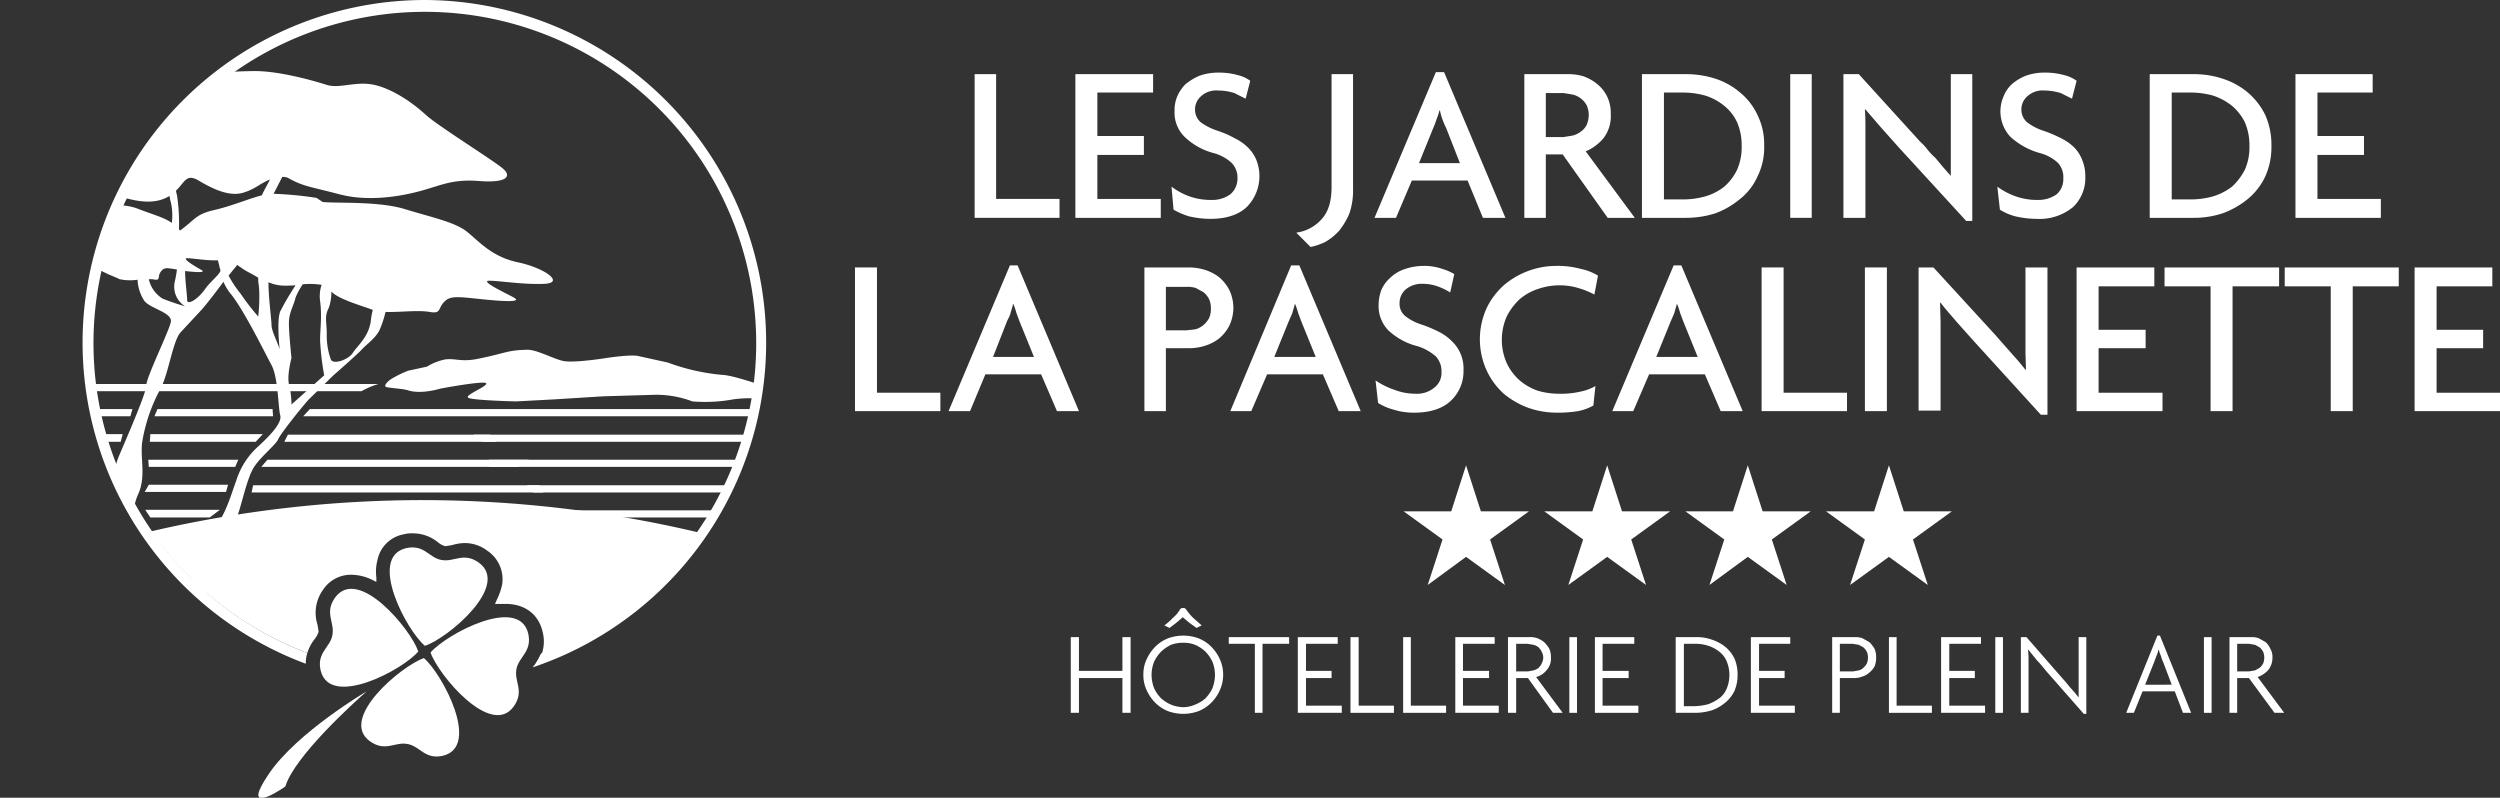 <svg xmlns="http://www.w3.org/2000/svg" xmlns:xlink="http://www.w3.org/1999/xlink" viewBox="0 0 488.9 156"><rect x="0" y="0" width="488.9" height="156" fill="#333333" stroke="none"/><defs><style>.cls-1{fill:none;}.cls-2{clip-path:url(#clip-path);}.cls-3{fill:#fff;}.cls-4{fill:#fff;}</style><clipPath id="clip-path" transform="translate(-37.3 -190)"><circle class="cls-1" cx="120.3" cy="257.1" r="65.4"/></clipPath></defs><g class="cls-2"><path class="cls-3" d="M111.3,265.1H43.7v1.4H108A15.4,15.4,0,0,1,111.3,265.1Z" transform="translate(-37.3 -190)"/><polygon class="cls-3" points="25.5 81.4 6.4 81.4 6.4 80 25.9 80 25.5 81.4"/><polygon class="cls-3" points="30.2 81.4 53.4 81.4 53.3 80 30.8 80 30.2 81.4"/><polygon class="cls-3" points="60.6 80 59.3 81.4 166.9 81.4 166.9 80 60.6 80"/><path class="cls-3" d="M114,264a22.9,22.9,0,0,1,3.1-1.5l3.7-.8a10.8,10.8,0,0,1,3.5-1.4c2.1-.3,3.2.6,6.8-.2,5.3-1.1,5.4-1.6,9.2-1.7,1.9-.1,5.2,1.8,7.2,2.2s7.8-.5,7.8-.5,4.9-.8,6.7-.5l5.9,1.3a40.9,40.9,0,0,0,10.5,2.4c2.7.1,8.3,2.4,9.5,2.3s1.4,2.2,1.4,2.2l1.1,1.1a22.1,22.1,0,0,0-9.7-.8,30.7,30.7,0,0,1-8,.4,19.9,19.9,0,0,0-7.2-1.3l-10.2.3-9.6.6-7.5.4s-8.4-.2-9.3-.7,3.5-2.1,3.5-2.8-9,1-9,1-3.8,1.2-6.4.3c-1.1-.3-3.3-.4-4.1-.6S113.3,264.4,114,264Z" transform="translate(-37.3 -190)"/><path class="cls-3" d="M138.6,241.3c-5.2-1.1-7.6-4.1-10-6s-6.9-2.8-12.1-4.4-13.3-1.1-16.1-1.4l-1.2-.8a69.5,69.5,0,0,0-8.4-.8l1.7-3.3a2.4,2.4,0,0,1,1.5.4c2.8,1.5,4,1.5,9.7,3s12,.4,16-.7,6.1-2.3,11.3-1.9,6.4-.8,4.8-2.3-12.8-8.4-15.3-10.7-6.4-5-10-5.8-6.8.8-9.3,0-9.2-2.7-14-2.7-16.1.8-21.3,2-10.1,2.3-13.3,5.7A115.2,115.2,0,0,1,41,221.5l8.4,3.5,10,3c3.7,1.2,7.7,2.3,10.9.4h.2a3.6,3.6,0,0,0,.2,1.1,11.7,11.7,0,0,1,.2,4.1c-1.5-1.1-3.9-1.7-6.7-2.8s-7.7-.7-9.4-.9l-.7-.6s-4.7-.8-6.1-.4-3.5,1.6-5.6,2.1-2.1,1.4-4.3,3.1,0,2.5,3.3,2.8,2.6,1,5.2,2.7,3.3,1.7,5.2,1.5,3.3-.3,4,.8,3.7,2.1,4.9,2.7a9.6,9.6,0,0,0,3.5.1,8.3,8.3,0,0,0,1.3,4.1c1.2,1.6,5.6,2.3,5.2,4.2s-4.8,10.8-4.8,12.4-4.4,11.5-5.3,13.7a16.7,16.7,0,0,0-1.2,8.2c.4,3.6-1.2,9.1-2.8,13.4s-.8,3.3.8,4.2,3.7-2.3,3.7-2.3.8-3.2,1.6-5.5,0-6.9,1.6-10.4.4-6.9.8-10.2A33,33,0,0,1,68.7,266c1.6-3,2.4-9.5,4-11.1l4-4.3c1-1.1,3.2-4,4.3-5.5a10.5,10.5,0,0,0,1.2,2.1c2.6,3,6.9,11.8,8.2,14.2s1.3,8.4,1.7,9.8-1.7,3.7-4.3,6.1a14.9,14.9,0,0,0-4.3,6.7c-.9,2.4-1.7,5.4-3.4,8.1S70.7,312,70.7,312l4.5,2.5s4.4-16.3,6.6-18,1.3-3.7,2.1-6.1,1.8-7.1,3.1-9.1,4.3-4.4,4.7-5.4,4.7-6.4,6-7.8l4.8-4.7s4.7-4.1,5.6-5.1,2.5-2,3.4-3.7a21.7,21.7,0,0,0,1.2-3.6c2.6.1,6.3-.4,8.6,0s1.6-.6,2.8-1.9,2.5-1.1,7.3-.6,8,.6,6.4-.3-6.8-3.3-4.8-3.3,6.8.8,10.8.6S143.8,242.4,138.6,241.3ZM76.3,225.4c3.2,1.9,6.1,3,8.5,2.3s3.3-1.8,5.3-2.6c-.5,1-1.1,2-1.6,3.1-2.4.6-5.9,2.1-9.4,2.9s-3.6,1.8-6.6,4l-.2-.3a36,36,0,0,0-.4-6.7c-.1-.2-.1-.5-.2-.8C73.5,225.6,73.7,223.8,76.3,225.4Zm-7.2,23a6,6,0,0,1-2.7-3.8h.7c1.8.4.9-.4,1.6-1.4s1.2-.8,3.2-.5a22.3,22.3,0,0,1-.4,2.3,4.5,4.5,0,0,0,2,4.9A45.4,45.4,0,0,1,69.1,248.4Zm8.4-2c-1.6,2.3-3.6,3.3-3.6,2.3s-.4-3.7-.4-5.7c2.5.3,4.1.3,3.2-.2s-4-2.3-2.8-2.3,3.8.5,6,.4c.2.6.3,1.3.5,1.9S78.4,245.1,77.5,246.4Zm10.3,5.5a44.1,44.1,0,0,1-3.4-4.4,22.4,22.4,0,0,1-2.4-3.6l1.7-2.1a16.2,16.2,0,0,0,2.7,1.7l1.4.8v.8a12.5,12.5,0,0,1,.2,2.1A33.5,33.5,0,0,1,87.8,251.9Zm4.3-1c-.6,1.5-.3,5.7-.1,7.4-.4-1.3-1.6-3.6-1.6-4.7s-.6-5.3-.6-8.4c1.9.8,3.2.7,5.3.6A54.2,54.2,0,0,0,92.1,250.9Zm2.2,18.2a17,17,0,0,0-.5-4c-.4-1.7.5-5.1.5-5.1s-.5-4.7-.5-6.8.9-3.3,1.3-5a13.9,13.9,0,0,1,1.4-2.6,14.7,14.7,0,0,1,3.7.1,6.9,6.9,0,0,0-.3,3.2c.4,3,0,5.4,0,7.7a52,52,0,0,0,.8,6.8Zm12-10.1c-.8,1.3-3.8,2.4-4.3,1.3a13.9,13.9,0,0,1-.8-5c0-2.4-.5-3.4.4-5.1a9.3,9.3,0,0,0,.5-3.2c1.3,1.5,6,2.8,8.1,3.6a15.7,15.7,0,0,0-.4,2.3C109.3,256,107.2,257.6,106.3,259Z" transform="translate(-37.3 -190)"/><path class="cls-3" d="M142.8,289.8a6.1,6.1,0,0,1-.1,1.4h61.5v-1.4Z" transform="translate(-37.3 -190)"/><polygon class="cls-3" points="29.4 101.2 41 101.2 43 99.7 28.4 99.7 29.4 101.2"/><path class="cls-3" d="M86.5,286.3h57c.4-.6-1.1-1.1-.6-1.4H86.8Z" transform="translate(-37.3 -190)"/><polygon class="cls-3" points="28.3 96.2 44.2 96.2 44.6 94.8 29.1 94.8 28.3 96.2"/><path class="cls-3" d="M140.3,284.9a5.8,5.8,0,0,1,1.3,1.4h62.6v-1.4Z" transform="translate(-37.3 -190)"/><path class="cls-3" d="M88.4,281.3h50.3c0-.3,2-1.3,2-1.4H89.6Z" transform="translate(-37.3 -190)"/><polygon class="cls-3" points="29.1 91.3 46 91.3 46.6 89.9 29 89.9 29.1 91.3"/><path class="cls-3" d="M132.9,279.9c0,.1.1.2.1.3a3.7,3.7,0,0,1-.1,1.1h71.3v-1.4Z" transform="translate(-37.3 -190)"/><path class="cls-3" d="M92.9,276.4h41.3c.5-.5-1.7-1-1-1.4H93.6Z" transform="translate(-37.3 -190)"/><polygon class="cls-3" points="23.6 86.4 6.4 86.4 6.4 84.9 24 84.9 23.6 86.4"/><polygon class="cls-3" points="29.3 86.4 50 86.4 51.4 84.9 29.4 84.9 29.3 86.4"/><path class="cls-3" d="M129.9,275l1.7,1.4h72.6V275Z" transform="translate(-37.3 -190)"/></g><polygon class="cls-4" points="83 50.7 83 50.7 83 50.7 83 50.7"/><polygon class="cls-4" points="83 50.7 83 50.7 83 50.7 83 50.7"/><polygon class="cls-4" points="83 67 83 67 83 67 83 67"/><polygon class="cls-4" points="83 67 83 67 83 67 83 67"/><polygon class="cls-3" points="286.7 91 289.6 100 299 100 291.4 105.5 294.3 114.4 286.7 108.9 279.2 114.4 282.1 105.5 274.5 100 283.8 100 286.7 91"/><polygon class="cls-3" points="314.3 91 317.2 100 326.6 100 319 105.5 321.9 114.4 314.3 108.9 306.7 114.4 309.6 105.5 302 100 311.4 100 314.3 91"/><polygon class="cls-3" points="341.8 91 344.7 100 354.1 100 346.5 105.5 349.4 114.4 341.8 108.9 334.3 114.4 337.2 105.5 329.6 100 338.9 100 341.8 91"/><polygon class="cls-3" points="369.4 91 372.3 100 381.7 100 374.1 105.5 377 114.4 369.4 108.9 361.8 114.4 364.7 105.5 357.1 100 366.5 100 369.4 91"/><path class="cls-3" d="M227.9,232.6V204.5h4.2v24.4h12.4v3.7Z" transform="translate(-37.3 -190)"/><path class="cls-3" d="M247.6,232.6V204.5h15.2v3.6H251.9v8.5H261v3.7h-9.1v8.6h12.4v3.7Z" transform="translate(-37.3 -190)"/><path class="cls-3" d="M281.1,230.5c-1.6,1.5-4,2.3-7.1,2.3a18.6,18.6,0,0,1-4.2-.5,14.2,14.2,0,0,1-3-1.3l-.4-4.5a13.1,13.1,0,0,0,3.5,1.9,12.5,12.5,0,0,0,4.3.7,6,6,0,0,0,3.7-1.1,4,4,0,0,0,1.4-3.1,4.1,4.1,0,0,0-1.2-3.1,8.5,8.5,0,0,0-3.6-1.9,12.9,12.9,0,0,1-5.6-3.2,6.6,6.6,0,0,1-1.9-5,6.9,6.9,0,0,1,.5-2.8,7.8,7.8,0,0,1,1.6-2.4,11,11,0,0,1,2.8-1.7,11.2,11.2,0,0,1,3.8-.6,13.2,13.2,0,0,1,3.7.5,6.7,6.7,0,0,1,2.4,1.1l-.9,3.5-2.2-1.1a10.7,10.7,0,0,0-3.2-.5,4.4,4.4,0,0,0-3.3,1.1,3.4,3.4,0,0,0-1.2,2.6,3.3,3.3,0,0,0,1.1,2.5,11.9,11.9,0,0,0,3.4,1.7,19.2,19.2,0,0,1,3.2,1.4,10,10,0,0,1,2.6,1.8,7.4,7.4,0,0,1,1.7,2.5,8.6,8.6,0,0,1-1.9,9.2Z" transform="translate(-37.3 -190)"/><path class="cls-3" d="M301.2,231.7a13.9,13.9,0,0,1-2,3.4,11.3,11.3,0,0,1-2.7,2.2,12.5,12.5,0,0,1-2.9,1l-2.8-2.8a8.1,8.1,0,0,0,5.1-2.8c1.2-1.4,1.8-3.4,1.8-6.1V204.5h4.2V227A13.7,13.7,0,0,1,301.2,231.7Z" transform="translate(-37.3 -190)"/><path class="cls-3" d="M327.3,232.6l-3-7.3H313.4l-3.1,7.3h-4.2l12-28.5h1.6l12,28.5ZM320.1,215a12.6,12.6,0,0,1-.7-1.6,12.1,12.1,0,0,1-.5-1.8h-.1a12.7,12.7,0,0,1-.6,1.8,13.8,13.8,0,0,1-.6,1.6l-2.8,6.9h8Z" transform="translate(-37.3 -190)"/><path class="cls-3" d="M351.7,232.6l-8.8-12.4h-3.3v12.4h-4.2V204.5h8.5a10.3,10.3,0,0,1,3,.4,8.9,8.9,0,0,1,2.7,1.5,7.1,7.1,0,0,1,2,2.5,7.4,7.4,0,0,1,.7,3.4,7.1,7.1,0,0,1-1.4,4.7,9.2,9.2,0,0,1-3.5,2.6l9.6,13Zm-4.1-22a4.3,4.3,0,0,0-2.7-2.1l-1.8-.3h-3.5v8.6h3.5l1.8-.3a4.8,4.8,0,0,0,1.6-.8,3.5,3.5,0,0,0,1.1-1.3,5.3,5.3,0,0,0,.4-1.9A4.9,4.9,0,0,0,347.6,210.6Z" transform="translate(-37.3 -190)"/><path class="cls-3" d="M381,224.5a11.6,11.6,0,0,1-3.4,4.4,16.4,16.4,0,0,1-4.8,2.8,18.8,18.8,0,0,1-5.7.9h-8.7V204.5h8.7a18.8,18.8,0,0,1,5.7.9,14.2,14.2,0,0,1,4.8,2.7,12.4,12.4,0,0,1,3.4,4.4,12.9,12.9,0,0,1,1.3,6A12.6,12.6,0,0,1,381,224.5Zm-4-10.6a8.9,8.9,0,0,0-2.5-3.2,11,11,0,0,0-3.7-2,16.3,16.3,0,0,0-4.5-.6h-3.6V229h3.6a16.3,16.3,0,0,0,4.5-.6,10.8,10.8,0,0,0,3.7-1.9,10.3,10.3,0,0,0,2.5-3.3,10.8,10.8,0,0,0,.9-4.6A11.3,11.3,0,0,0,377,213.9Z" transform="translate(-37.3 -190)"/><path class="cls-3" d="M387.4,232.6V204.5h4.2v28.1Z" transform="translate(-37.3 -190)"/><path class="cls-3" d="M421.8,233.2l-13.2-14.4-3.3-3.7-3.2-3.7H402c.1,1.3.1,2.5.1,3.7v17.5h-4.3V204.5h3l12,13.2a10.3,10.3,0,0,1,1.4,1.5,12.9,12.9,0,0,0,1.6,1.7l1.5,1.8,1.5,1.7h0V204.5H423v28.7Z" transform="translate(-37.3 -190)"/><path class="cls-3" d="M442.7,230.5a10.3,10.3,0,0,1-7.1,2.3,18.6,18.6,0,0,1-4.2-.5,10.7,10.7,0,0,1-3-1.3l-.5-4.5a13.7,13.7,0,0,0,3.6,1.9,12.5,12.5,0,0,0,4.3.7,6.2,6.2,0,0,0,3.7-1.1,3.9,3.9,0,0,0,1.3-3.1,4.1,4.1,0,0,0-1.1-3.1,8.5,8.5,0,0,0-3.6-1.9,14,14,0,0,1-5.7-3.2,7.3,7.3,0,0,1-1.3-7.8,6.3,6.3,0,0,1,1.6-2.4,9.5,9.5,0,0,1,2.8-1.7,10.8,10.8,0,0,1,3.8-.6,13.8,13.8,0,0,1,3.7.5,6.7,6.7,0,0,1,2.4,1.1l-.9,3.5-2.2-1.1a11.3,11.3,0,0,0-3.2-.5,4.4,4.4,0,0,0-3.3,1.1,3.4,3.4,0,0,0-1.2,2.6,3.3,3.3,0,0,0,1.1,2.5,11.1,11.1,0,0,0,3.3,1.7,25.2,25.2,0,0,1,3.3,1.4,10,10,0,0,1,2.6,1.8,7.2,7.2,0,0,1,1.6,2.5,7.9,7.9,0,0,1,.6,3.2A7.8,7.8,0,0,1,442.7,230.5Z" transform="translate(-37.3 -190)"/><path class="cls-3" d="M480.3,224.5a12.7,12.7,0,0,1-3.4,4.4,16.9,16.9,0,0,1-4.9,2.8,17.9,17.9,0,0,1-5.7.9h-8.6V204.5h8.6a17.9,17.9,0,0,1,5.7.9,14.7,14.7,0,0,1,4.9,2.7,13.7,13.7,0,0,1,3.4,4.4,14.3,14.3,0,0,1,1.2,6A14,14,0,0,1,480.3,224.5Zm-4-10.6a10.2,10.2,0,0,0-2.5-3.2,12,12,0,0,0-3.7-2,16.3,16.3,0,0,0-4.5-.6H462V229h3.6a16.3,16.3,0,0,0,4.5-.6,11.8,11.8,0,0,0,3.7-1.9,12,12,0,0,0,2.5-3.3,10.8,10.8,0,0,0,.9-4.6A11.3,11.3,0,0,0,476.3,213.9Z" transform="translate(-37.3 -190)"/><path class="cls-3" d="M486.2,232.6V204.5h15.1v3.6H490.5v8.5h9.1v3.7h-9.1v8.6h12.4v3.7Z" transform="translate(-37.3 -190)"/><path class="cls-3" d="M204.5,270.4V242.3h4.3v24.5h12.4v3.6Z" transform="translate(-37.3 -190)"/><path class="cls-3" d="M244,270.4l-3.1-7.2H230l-3,7.2h-4.2l12-28.5h1.5l12,28.5Zm-7.3-17.5-.6-1.6a18.9,18.9,0,0,0-.6-1.8h-.1c-.1.5-.3,1.1-.5,1.8s-.5,1.1-.7,1.6l-2.7,6.9h8Z" transform="translate(-37.3 -190)"/><path class="cls-3" d="M277.7,253.7a8.2,8.2,0,0,1-2,2.5,8.7,8.7,0,0,1-2.7,1.4,10.5,10.5,0,0,1-3,.5h-4.7v12.3h-4.2V242.3H270a10.5,10.5,0,0,1,3,.5,8.7,8.7,0,0,1,2.7,1.4,8.2,8.2,0,0,1,2,2.5,8.1,8.1,0,0,1,0,7Zm-4-5.3a4.5,4.5,0,0,0-1.1-1.3l-1.5-.8a5.5,5.5,0,0,0-1.8-.2h-4v8.5h4l1.8-.2a4.4,4.4,0,0,0,1.5-.8,4.5,4.5,0,0,0,1.1-1.3,4.2,4.2,0,0,0,.4-2A4.1,4.1,0,0,0,273.7,248.4Z" transform="translate(-37.3 -190)"/><path class="cls-3" d="M299.1,270.4l-3.1-7.2H285.1l-3.1,7.2h-4.1l11.9-28.5h1.6l12,28.5Zm-7.3-17.5-.6-1.6a18.9,18.9,0,0,0-.6-1.8h-.1c-.1.5-.3,1.1-.5,1.8l-.7,1.6-2.8,6.9h8.1Z" transform="translate(-37.3 -190)"/><path class="cls-3" d="M321,268.4c-1.6,1.5-4,2.3-7.1,2.3a13.1,13.1,0,0,1-4.1-.6,10.7,10.7,0,0,1-3-1.3l-.5-4.4a15.1,15.1,0,0,0,3.6,1.8,11.6,11.6,0,0,0,4.2.8,5.3,5.3,0,0,0,3.7-1.2,3.6,3.6,0,0,0,1.4-3,4.3,4.3,0,0,0-1.1-3.1,10,10,0,0,0-3.6-2,12.9,12.9,0,0,1-5.7-3.1,6.8,6.8,0,0,1-1.9-5,8.7,8.7,0,0,1,.5-2.8,6.6,6.6,0,0,1,1.7-2.4,7.3,7.3,0,0,1,2.7-1.7,11.3,11.3,0,0,1,3.9-.7,10.6,10.6,0,0,1,3.7.6,10.4,10.4,0,0,1,2.3,1l-.8,3.6a11.2,11.2,0,0,0-2.2-1.1,8.7,8.7,0,0,0-3.2-.6,4.9,4.9,0,0,0-3.3,1.1,3.5,3.5,0,0,0-1.2,2.6,3.1,3.1,0,0,0,1.1,2.6,10,10,0,0,0,3.3,1.7,25.2,25.2,0,0,1,3.3,1.4,9.4,9.4,0,0,1,2.5,1.8,7.3,7.3,0,0,1,2.3,5.7A7.9,7.9,0,0,1,321,268.4Z" transform="translate(-37.3 -190)"/><path class="cls-3" d="M349.1,247.6a17,17,0,0,0-2.9-1.2,12.9,12.9,0,0,0-8.1.1,10.7,10.7,0,0,0-3.6,2,12,12,0,0,0-2.5,3.3,11.2,11.2,0,0,0-1,4.7,11.1,11.1,0,0,0,1,4.6,10.3,10.3,0,0,0,2.5,3.3,11,11,0,0,0,3.5,2,14.5,14.5,0,0,0,4.1.6,17.1,17.1,0,0,0,4.2-.4,9.8,9.8,0,0,0,3-1.1l-.4,3.8a9.8,9.8,0,0,1-3,1.1,24.6,24.6,0,0,1-4.3.3,16.9,16.9,0,0,1-5.3-.9,16.4,16.4,0,0,1-4.8-2.7,14.1,14.1,0,0,1-3.4-4.5,14.7,14.7,0,0,1,0-12.5,14.3,14.3,0,0,1,3.5-4.5,16.1,16.1,0,0,1,4.8-2.7,15.8,15.8,0,0,1,5.2-.9,17.3,17.3,0,0,1,4.9.6,10.3,10.3,0,0,1,3.3,1.3Z" transform="translate(-37.3 -190)"/><path class="cls-3" d="M373.8,270.4l-3.1-7.2H359.8l-3.1,7.2h-4.1l12-28.5h1.5l12,28.5Zm-7.3-17.5-.6-1.6a18.9,18.9,0,0,0-.6-1.8h-.1c-.1.5-.3,1.1-.5,1.8l-.7,1.6-2.8,6.9h8.1Z" transform="translate(-37.3 -190)"/><path class="cls-3" d="M381.8,270.4V242.3h4.3v24.5h12.4v3.6Z" transform="translate(-37.3 -190)"/><path class="cls-3" d="M402,270.4V242.3h4.3v28.1Z" transform="translate(-37.3 -190)"/><path class="cls-3" d="M436.4,271.1l-13.2-14.5-3.3-3.7c-1.1-1.3-2.2-2.5-3.1-3.7h-.1c0,1.3.1,2.5.1,3.7v17.4h-4.3V242.3h2.9l12.1,13.2,1.4,1.6,1.5,1.7,1.6,1.8,1.4,1.7h.1c0-1-.1-2.2-.1-3.3V242.3h4.3v28.8Z" transform="translate(-37.3 -190)"/><path class="cls-3" d="M443.4,270.4V242.3h15.2V246H447.7v8.5h9.2v3.6h-9.2v8.7h12.5v3.6Z" transform="translate(-37.3 -190)"/><path class="cls-3" d="M473.9,246v24.4h-4.3V246h-9v-3.7H483V246Z" transform="translate(-37.3 -190)"/><path class="cls-3" d="M497.4,246v24.4h-4.3V246h-9v-3.7h22.3V246Z" transform="translate(-37.3 -190)"/><path class="cls-3" d="M509.5,270.4V242.3h15.2V246H513.8v8.5h9.1v3.6h-9.1v8.7h12.4v3.6Z" transform="translate(-37.3 -190)"/><path class="cls-3" d="M256.8,329.4v-6.8h-8.5v6.8h-1.6V314.6h1.6v6.6h8.5v-6.6h1.6v14.8Z" transform="translate(-37.3 -190)"/><path class="cls-3" d="M275.8,325.1a8.1,8.1,0,0,1-1.7,2.4,7.2,7.2,0,0,1-2.5,1.6,8.7,8.7,0,0,1-5.8,0,7.2,7.2,0,0,1-2.5-1.6,8.1,8.1,0,0,1-1.7-2.4,6.8,6.8,0,0,1-.7-3.2,6.7,6.7,0,0,1,.7-3.1,8.1,8.1,0,0,1,1.7-2.4,7.2,7.2,0,0,1,2.5-1.6,8.7,8.7,0,0,1,5.8,0,7.2,7.2,0,0,1,2.5,1.6,8.1,8.1,0,0,1,1.7,2.4,7.4,7.4,0,0,1,0,6.3Zm-1.4-5.7a7.2,7.2,0,0,0-1.4-2,6.9,6.9,0,0,0-2-1.3,5.9,5.9,0,0,0-2.3-.4,6.7,6.7,0,0,0-2.4.4,8,8,0,0,0-1.9,1.3,7.2,7.2,0,0,0-1.4,2,7.1,7.1,0,0,0-.5,2.6,7.5,7.5,0,0,0,.5,2.6,7.2,7.2,0,0,0,1.4,2,7.6,7.6,0,0,0,1.9,1.2,6.9,6.9,0,0,0,2.4.5,5.9,5.9,0,0,0,2.3-.5,6.7,6.7,0,0,0,2-1.2,7.2,7.2,0,0,0,1.4-2,7.5,7.5,0,0,0,.5-2.6A7.1,7.1,0,0,0,274.4,319.4Zm-3.1-6.6-1.4-1-1.3-1.1a26.5,26.5,0,0,1-2.6,2.1l-1-.5a11.4,11.4,0,0,0,1.7-1.5,5.5,5.5,0,0,0,1.4-1.7l.3-.2h.5l.3.2a11.5,11.5,0,0,0,1.4,1.7l1.7,1.5Z" transform="translate(-37.3 -190)"/><path class="cls-3" d="M284.2,315.9v13.5h-1.5V315.9h-5.1v-1.3h11.8v1.3Z" transform="translate(-37.3 -190)"/><path class="cls-3" d="M291.1,329.4V314.6h7.8v1.3h-6.2v5.3h5v1.4h-5V328h7v1.4Z" transform="translate(-37.3 -190)"/><path class="cls-3" d="M301.4,329.4V314.6H303V328h6.9v1.4Z" transform="translate(-37.3 -190)"/><path class="cls-3" d="M311.7,329.4V314.6h1.5V328h6.9v1.4Z" transform="translate(-37.3 -190)"/><path class="cls-3" d="M321.9,329.4V314.6h7.7v1.3h-6.2v5.3h5.1v1.4h-5.1V328h7v1.4Z" transform="translate(-37.3 -190)"/><path class="cls-3" d="M341,329.4l-4.9-6.8h-2.3v6.8h-1.6V314.6h4.1a4.1,4.1,0,0,1,1.6.2,4.7,4.7,0,0,1,1.4.8,6.4,6.4,0,0,1,1,1.3,4.3,4.3,0,0,1,.3,1.7,3.3,3.3,0,0,1-.8,2.4,3.9,3.9,0,0,1-2.1,1.4l5.2,7Zm-2.2-11.9c-.1-.4-.4-.6-.6-.9a3.1,3.1,0,0,0-1-.5l-1.2-.2h-2.2v5.4h2.3l1.1-.2a3.1,3.1,0,0,0,1-.5c.2-.3.5-.5.6-.9a2.2,2.2,0,0,0,0-2.2Z" transform="translate(-37.3 -190)"/><path class="cls-3" d="M344.2,329.4V314.6h1.5v14.8Z" transform="translate(-37.3 -190)"/><path class="cls-3" d="M349.2,329.4V314.6h7.7v1.3h-6.2v5.3h5.1v1.4h-5.1V328h7v1.4Z" transform="translate(-37.3 -190)"/><path class="cls-3" d="M376.5,325.1a6.8,6.8,0,0,1-1.8,2.3,8.4,8.4,0,0,1-2.6,1.5,11.3,11.3,0,0,1-3.2.5H365V314.6h3.9a8.6,8.6,0,0,1,3.2.5,8.2,8.2,0,0,1,2.6,1.4,6.8,6.8,0,0,1,1.8,2.3,7.9,7.9,0,0,1,.6,3.2A7.8,7.8,0,0,1,376.5,325.1Zm-1.5-5.7a4.5,4.5,0,0,0-1.4-1.9,6.8,6.8,0,0,0-2.2-1.2,8,8,0,0,0-2.7-.4h-2.1v12.2h2.1a11.7,11.7,0,0,0,2.7-.4,9.4,9.4,0,0,0,2.2-1.2,4.5,4.5,0,0,0,1.4-1.9,7,7,0,0,0,0-5.2Z" transform="translate(-37.3 -190)"/><path class="cls-3" d="M379.7,329.4V314.6h7.7v1.3h-6.1v5.3h5v1.4h-5V328h7v1.4Z" transform="translate(-37.3 -190)"/><path class="cls-3" d="M403.9,320.3a4,4,0,0,1-1,1.2,3.2,3.2,0,0,1-1.4.8,4.1,4.1,0,0,1-1.6.3h-2.8v6.8h-1.5V314.6h4.3a4.4,4.4,0,0,1,1.6.2l1.4.8a6.4,6.4,0,0,1,1,1.3,4.3,4.3,0,0,1,.3,1.7A4.7,4.7,0,0,1,403.9,320.3Zm-1.5-2.8a3.1,3.1,0,0,0-.7-.9l-.9-.5-1.2-.2h-2.5v5.4h2.6l1.1-.2a1.9,1.9,0,0,0,.9-.5,3.1,3.1,0,0,0,.7-.9,3.1,3.1,0,0,0,0-2.2Z" transform="translate(-37.3 -190)"/><path class="cls-3" d="M406.7,329.4V314.6h1.5V328h6.9v1.4Z" transform="translate(-37.3 -190)"/><path class="cls-3" d="M416.9,329.4V314.6h7.8v1.3h-6.2v5.3h5v1.4h-5V328h7v1.4Z" transform="translate(-37.3 -190)"/><path class="cls-3" d="M427.5,329.4V314.6H429v14.8Z" transform="translate(-37.3 -190)"/><path class="cls-3" d="M444.8,329.6l-7.2-8.2c-.6-.7-1.2-1.5-1.9-2.2l-1.7-2.1h-.1a14.8,14.8,0,0,1,.1,2.1v10.2h-1.5V314.6h1.1l6.8,7.8.8.9.9,1.1.9,1,.8,1h0V314.6h1.5v15Z" transform="translate(-37.3 -190)"/><path class="cls-3" d="M464.2,329.4l-1.6-4.2h-6.3l-1.7,4.2h-1.5l6.1-15.1h.5l6.1,15.1Zm-3.9-10a4.9,4.9,0,0,1-.4-1.1,5.6,5.6,0,0,1-.4-1.2h-.1a5.6,5.6,0,0,1-.4,1.2c-.1.4-.3.7-.4,1.1l-1.8,4.5H462Z" transform="translate(-37.3 -190)"/><path class="cls-3" d="M468.3,329.4V314.6h1.5v14.8Z" transform="translate(-37.3 -190)"/><path class="cls-3" d="M482.1,329.4l-5-6.8h-2.3v6.8h-1.5V314.6h4.1a4.4,4.4,0,0,1,1.6.2l1.4.8a3.8,3.8,0,0,1,.9,1.3,3.1,3.1,0,0,1,.4,1.7,3.8,3.8,0,0,1-.8,2.4,4.9,4.9,0,0,1-2.1,1.4l5.2,7Zm-2.2-11.9a3.1,3.1,0,0,0-.7-.9l-.9-.5-1.2-.2h-2.3v5.4h2.3l1.2-.2.9-.5a3.1,3.1,0,0,0,.7-.9,3.1,3.1,0,0,0,0-2.2Z" transform="translate(-37.3 -190)"/><path class="cls-3" d="M120.3,190A67,67,0,0,0,97.1,319.8a6.6,6.6,0,0,1,.3-2.1,64.8,64.8,0,1,1,45.7.1,15.7,15.7,0,0,1-1.3,2.3c-.2.1-.2.3-.3.4A67,67,0,0,0,120.3,190Z" transform="translate(-37.3 -190)"/><path class="cls-3" d="M120.3,287.8a235,235,0,0,0-53.4,6.1,65.2,65.2,0,0,0,30.5,23.8,8.2,8.2,0,0,1,1.5-2.8,5.6,5.6,0,0,0,.7-1.3c0-.3-.1-.7-.2-1.4a7.7,7.7,0,0,1,1.1-6.9,6.5,6.5,0,0,1,5.5-2.9,9.5,9.5,0,0,1,4.1,1l.8.4v-.9a8.6,8.6,0,0,1,.2-3.3,6.4,6.4,0,0,1,5.1-5.1,6.2,6.2,0,0,1,1.9-.2,7.7,7.7,0,0,1,4.9,1.8,4.2,4.2,0,0,0,1.3.7h.2l1.2-.2a9.3,9.3,0,0,1,2.5-.4,7.3,7.3,0,0,1,4.4,1.5,6.7,6.7,0,0,1,2.9,6.6,12.5,12.5,0,0,1-1,2.9l-.4.9h2.1c3.7,0,6.4,2,7.2,5.4a7.4,7.4,0,0,1-.2,4.5,65.7,65.7,0,0,0,30.6-23.9A235,235,0,0,0,120.3,287.8Z" transform="translate(-37.3 -190)"/><path class="cls-3" d="M123.6,299.5c2.5.5,4.3-1.6,7.3.5,6.3,4.5-6,14.8-10.5,16.3h0c-3.6-3-11.2-17.3-3.7-19.1,3.6-.8,4.5,1.9,6.9,2.3Z" transform="translate(-37.3 -190)"/><path class="cls-3" d="M138.3,320.8c-.5,2.5,1.6,4.3-.5,7.3-4.4,6.3-14.8-6.1-16.3-10.5h0c3.1-3.6,17.3-11.2,19.1-3.7.8,3.5-1.8,4.5-2.3,6.9Z" transform="translate(-37.3 -190)"/><path class="cls-3" d="M117,335.5c-2.4-.5-4.3,1.6-7.3-.5-6.3-4.4,6.1-14.8,10.5-16.3h0c3.6,3.1,11.2,17.3,3.7,19.1-3.5.8-4.5-1.9-6.9-2.3Z" transform="translate(-37.3 -190)"/><path class="cls-3" d="M102.3,314.2c.5-2.5-1.6-4.3.5-7.3,4.5-6.3,14.8,6.1,16.3,10.5h0c-3,3.6-17.3,11.2-19.1,3.7-.8-3.5,1.9-4.5,2.3-6.9Z" transform="translate(-37.3 -190)"/><path class="cls-3" d="M109,325.2c-2.5,2.2-14.1,12.7-15.9,18.6-1.7,1.2-8.7,5.6-3.2-2.5S109,325.2,109,325.2Z" transform="translate(-37.3 -190)"/></svg>